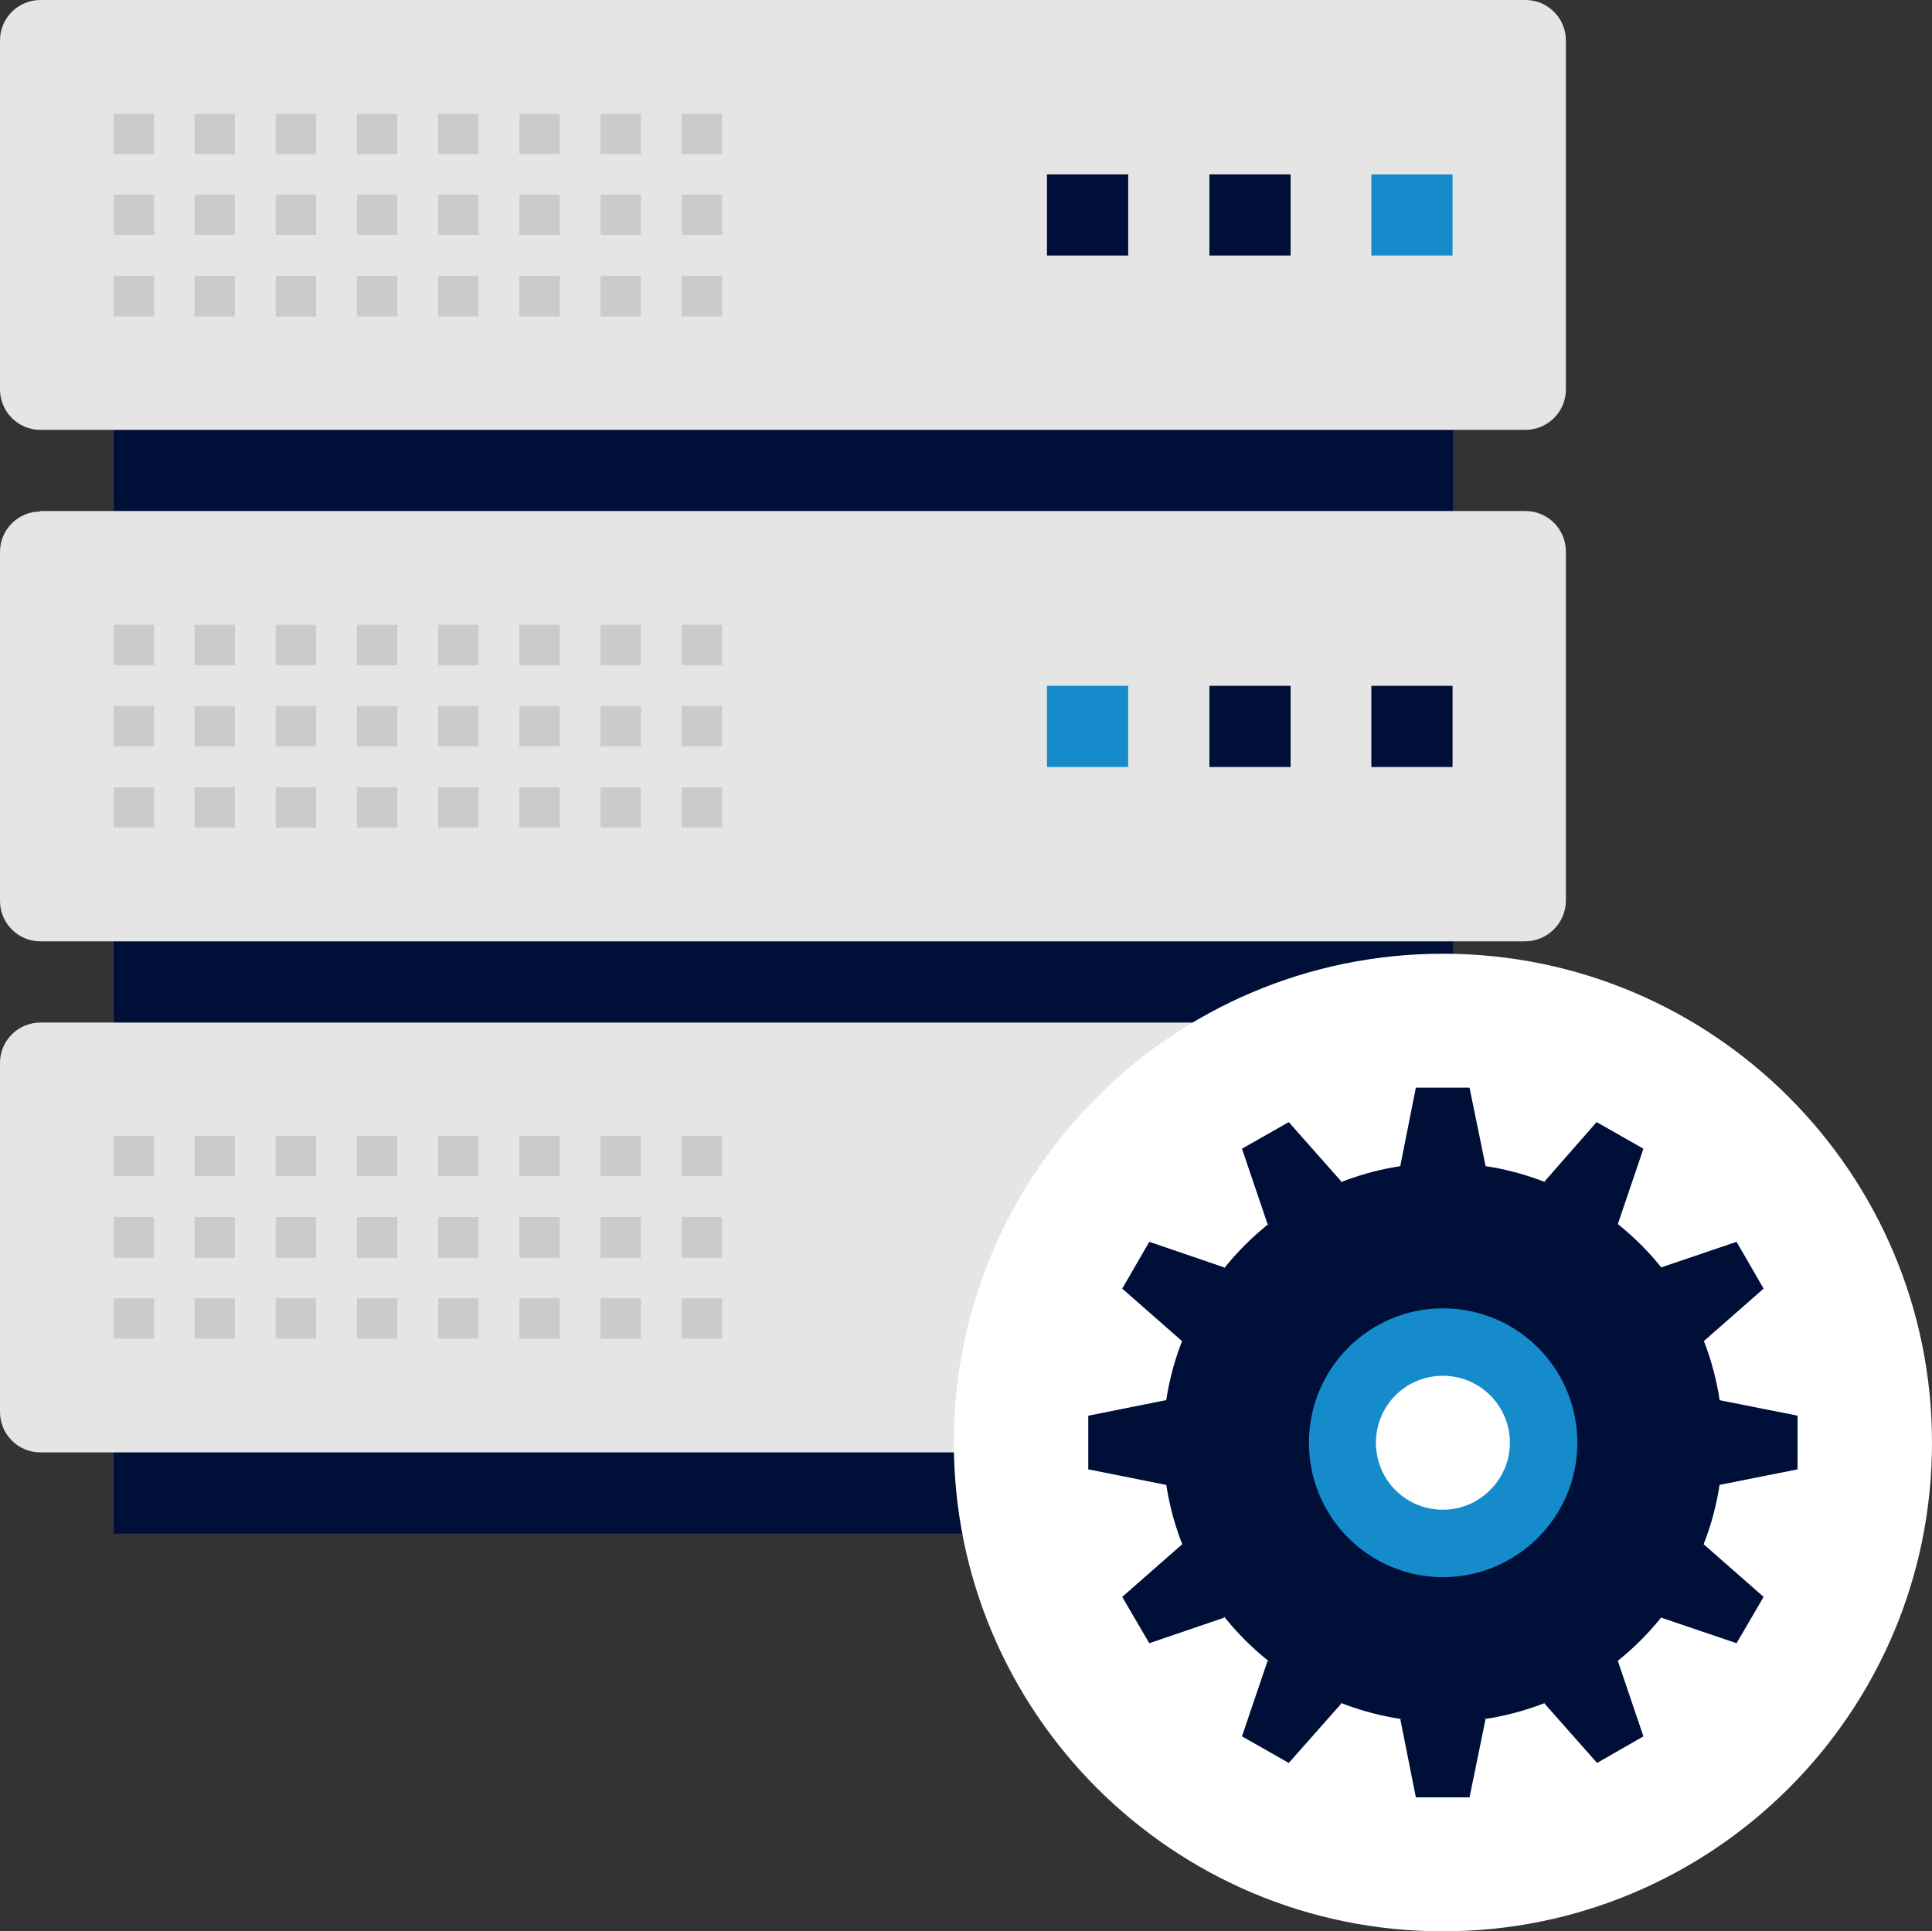 <?xml version="1.0" encoding="UTF-8"?><svg id="data-mgmt" xmlns="http://www.w3.org/2000/svg" viewBox="0 0 42.11 42.1"><rect x="0" y="0" width="42.11" height="42.1" fill="#333333" stroke="none"/><g><rect x="2.48" y="9.37" width="29.19" height="24.06" style="fill:#000f38;"/><g><path d="m.88,0h32.37c.49,0,.88.4.88.88v7.61c0,.49-.4.88-.88.88H.88c-.49,0-.88-.4-.88-.88V.88c0-.49.4-.88.88-.88Z" style="fill:#e6e5e5;"/><g><g><rect x="2.48" y="2.48" width=".88" height=".88" style="fill:#cccbca;"/><rect x="4.24" y="2.48" width=".88" height=".88" style="fill:#cccbca;"/><rect x="6.01" y="2.48" width=".88" height=".88" style="fill:#cccbca;"/><rect x="7.78" y="2.48" width=".88" height=".88" style="fill:#cccbca;"/><rect x="9.55" y="2.48" width=".88" height=".88" style="fill:#cccbca;"/><rect x="11.32" y="2.48" width=".88" height=".88" style="fill:#cccbca;"/><rect x="13.09" y="2.48" width=".88" height=".88" style="fill:#cccbca;"/><rect x="14.86" y="2.48" width=".88" height=".88" style="fill:#cccbca;"/></g><g><rect x="2.48" y="4.24" width=".88" height=".88" style="fill:#cccbca;"/><rect x="4.24" y="4.24" width=".88" height=".88" style="fill:#cccbca;"/><rect x="6.01" y="4.24" width=".88" height=".88" style="fill:#cccbca;"/><rect x="7.78" y="4.24" width=".88" height=".88" style="fill:#cccbca;"/><rect x="9.55" y="4.24" width=".88" height=".88" style="fill:#cccbca;"/><rect x="11.32" y="4.24" width=".88" height=".88" style="fill:#cccbca;"/><rect x="13.09" y="4.24" width=".88" height=".88" style="fill:#cccbca;"/><rect x="14.86" y="4.24" width=".88" height=".88" style="fill:#cccbca;"/></g><g><rect x="2.48" y="6.01" width=".88" height=".89" style="fill:#cccbca;"/><rect x="4.24" y="6.01" width=".88" height=".89" style="fill:#cccbca;"/><rect x="6.01" y="6.01" width=".88" height=".89" style="fill:#cccbca;"/><rect x="7.78" y="6.01" width=".88" height=".89" style="fill:#cccbca;"/><rect x="9.55" y="6.01" width=".88" height=".89" style="fill:#cccbca;"/><rect x="11.32" y="6.01" width=".88" height=".89" style="fill:#cccbca;"/><rect x="13.09" y="6.01" width=".88" height=".89" style="fill:#cccbca;"/><rect x="14.86" y="6.01" width=".88" height=".89" style="fill:#cccbca;"/></g></g><g><rect x="29.89" y="3.8" width="1.77" height="1.77" style="fill:#168bcc;"/><rect x="26.36" y="3.8" width="1.77" height="1.77" style="fill:#000f38;"/><rect x="22.82" y="3.8" width="1.77" height="1.77" style="fill:#000f38;"/></g></g><g><path d="m.88,11.14h32.37c.49,0,.88.4.88.88v7.61c0,.49-.4.89-.89.89H.88c-.49,0-.88-.4-.88-.88v-7.61c0-.49.4-.88.88-.88Z" style="fill:#e6e5e5;"/><g><g><rect x="2.48" y="13.62" width=".88" height=".88" style="fill:#cccbca;"/><rect x="4.24" y="13.62" width=".88" height=".88" style="fill:#cccbca;"/><rect x="6.01" y="13.62" width=".88" height=".88" style="fill:#cccbca;"/><rect x="7.78" y="13.62" width=".88" height=".88" style="fill:#cccbca;"/><rect x="9.55" y="13.62" width=".88" height=".88" style="fill:#cccbca;"/><rect x="11.32" y="13.62" width=".88" height=".88" style="fill:#cccbca;"/><rect x="13.09" y="13.62" width=".88" height=".88" style="fill:#cccbca;"/><rect x="14.86" y="13.62" width=".88" height=".88" style="fill:#cccbca;"/></g><g><rect x="2.48" y="15.39" width=".88" height=".88" style="fill:#cccbca;"/><rect x="4.24" y="15.39" width=".88" height=".88" style="fill:#cccbca;"/><rect x="6.01" y="15.39" width=".88" height=".88" style="fill:#cccbca;"/><rect x="7.78" y="15.39" width=".88" height=".88" style="fill:#cccbca;"/><rect x="9.55" y="15.39" width=".88" height=".88" style="fill:#cccbca;"/><rect x="11.32" y="15.39" width=".88" height=".88" style="fill:#cccbca;"/><rect x="13.09" y="15.39" width=".88" height=".88" style="fill:#cccbca;"/><rect x="14.86" y="15.39" width=".88" height=".88" style="fill:#cccbca;"/></g><g><rect x="2.48" y="17.16" width=".88" height=".88" style="fill:#cccbca;"/><rect x="4.24" y="17.16" width=".88" height=".88" style="fill:#cccbca;"/><rect x="6.01" y="17.16" width=".88" height=".88" style="fill:#cccbca;"/><rect x="7.78" y="17.16" width=".88" height=".88" style="fill:#cccbca;"/><rect x="9.55" y="17.16" width=".88" height=".88" style="fill:#cccbca;"/><rect x="11.32" y="17.16" width=".88" height=".88" style="fill:#cccbca;"/><rect x="13.09" y="17.16" width=".88" height=".88" style="fill:#cccbca;"/><rect x="14.86" y="17.16" width=".88" height=".88" style="fill:#cccbca;"/></g></g><g><rect x="29.89" y="14.95" width="1.77" height="1.77" style="fill:#000f38;"/><rect x="26.36" y="14.95" width="1.77" height="1.77" style="fill:#000f38;"/><rect x="22.82" y="14.95" width="1.77" height="1.77" style="fill:#168bcc;"/></g></g><g><path d="m.88,22.29h32.37c.49,0,.88.4.88.88v7.61c0,.49-.4.88-.88.88H.88c-.49,0-.88-.4-.88-.88v-7.61c0-.49.4-.88.88-.88Z" style="fill:#e6e5e5;"/><g><g><rect x="2.48" y="24.76" width=".88" height=".88" style="fill:#cccbca;"/><rect x="4.24" y="24.76" width=".88" height=".88" style="fill:#cccbca;"/><rect x="6.01" y="24.76" width=".88" height=".88" style="fill:#cccbca;"/><rect x="7.78" y="24.76" width=".88" height=".88" style="fill:#cccbca;"/><rect x="9.55" y="24.76" width=".88" height=".88" style="fill:#cccbca;"/><rect x="11.32" y="24.76" width=".88" height=".88" style="fill:#cccbca;"/><rect x="13.09" y="24.76" width=".88" height=".88" style="fill:#cccbca;"/><rect x="14.86" y="24.76" width=".88" height=".88" style="fill:#cccbca;"/></g><g><rect x="2.48" y="26.53" width=".88" height=".89" style="fill:#cccbca;"/><rect x="4.24" y="26.53" width=".88" height=".89" style="fill:#cccbca;"/><rect x="6.01" y="26.53" width=".88" height=".89" style="fill:#cccbca;"/><rect x="7.78" y="26.53" width=".88" height=".89" style="fill:#cccbca;"/><rect x="9.55" y="26.53" width=".88" height=".89" style="fill:#cccbca;"/><rect x="11.32" y="26.53" width=".88" height=".89" style="fill:#cccbca;"/><rect x="13.09" y="26.53" width=".88" height=".89" style="fill:#cccbca;"/><rect x="14.86" y="26.53" width=".88" height=".89" style="fill:#cccbca;"/></g><g><rect x="2.48" y="28.3" width=".88" height=".88" style="fill:#cccbca;"/><rect x="4.24" y="28.3" width=".88" height=".88" style="fill:#cccbca;"/><rect x="6.01" y="28.3" width=".88" height=".88" style="fill:#cccbca;"/><rect x="7.78" y="28.3" width=".88" height=".88" style="fill:#cccbca;"/><rect x="9.55" y="28.3" width=".88" height=".88" style="fill:#cccbca;"/><rect x="11.32" y="28.3" width=".88" height=".88" style="fill:#cccbca;"/><rect x="13.09" y="28.3" width=".88" height=".88" style="fill:#cccbca;"/><rect x="14.86" y="28.3" width=".88" height=".88" style="fill:#cccbca;"/></g></g><g><rect x="29.89" y="26.09" width="1.77" height="1.77" style="fill:#000f38;"/><rect x="26.36" y="26.09" width="1.77" height="1.77" style="fill:#168bcc;"/><rect x="22.82" y="26.09" width="1.77" height="1.77" style="fill:#000f38;"/></g></g></g><path d="m42.11,31.45c0,5.88-4.77,10.65-10.66,10.65s-10.66-4.77-10.66-10.65,4.77-10.66,10.66-10.66,10.66,4.78,10.66,10.66Z" style="fill:#fff;"/><g><g><polygon points="32.03 23.71 30.86 23.71 30.52 25.42 32.38 25.42 32.03 23.71" style="fill:#000f38;"/><polygon points="28.09 24.46 27.07 25.04 27.63 26.69 29.24 25.76 28.09 24.46" style="fill:#000f38;"/><polygon points="25.05 27.07 24.46 28.09 25.77 29.24 26.69 27.63 25.05 27.07" style="fill:#000f38;"/><polygon points="23.72 30.86 23.72 32.03 25.42 32.37 25.42 30.52 23.72 30.86" style="fill:#000f38;"/><polygon points="24.46 34.81 25.05 35.82 26.69 35.26 25.77 33.66 24.46 34.81" style="fill:#000f38;"/><polygon points="27.07 37.85 28.09 38.43 29.24 37.13 27.63 36.2 27.07 37.85" style="fill:#000f38;"/><polygon points="30.86 39.18 32.03 39.18 32.38 37.47 30.52 37.47 30.86 39.18" style="fill:#000f38;"/><polygon points="34.81 38.43 35.82 37.85 35.26 36.2 33.66 37.13 34.81 38.43" style="fill:#000f38;"/><polygon points="37.85 35.82 38.44 34.81 37.13 33.66 36.2 35.26 37.85 35.82" style="fill:#000f38;"/><polygon points="39.18 32.03 39.18 30.86 37.47 30.52 37.47 32.37 39.18 32.03" style="fill:#000f38;"/><polygon points="38.44 28.09 37.85 27.07 36.2 27.63 37.13 29.24 38.44 28.09" style="fill:#000f38;"/><polygon points="35.82 25.04 34.8 24.46 33.66 25.76 35.26 26.69 35.82 25.04" style="fill:#000f38;"/></g><path d="m31.45,25.35c-3.36,0-6.1,2.73-6.1,6.09s2.73,6.1,6.1,6.1,6.1-2.73,6.1-6.1-2.73-6.09-6.1-6.09Zm0,7.78c-.93,0-1.69-.76-1.69-1.69s.76-1.69,1.69-1.69,1.69.76,1.69,1.69-.76,1.69-1.69,1.69Z" style="fill:#000f38;"/><path d="m31.45,28.52c-1.61,0-2.92,1.31-2.92,2.93s1.31,2.93,2.92,2.93,2.93-1.31,2.93-2.93-1.31-2.93-2.93-2.93Zm0,4.39c-.81,0-1.46-.65-1.46-1.46s.65-1.46,1.46-1.46,1.46.66,1.46,1.46-.66,1.46-1.46,1.46Z" style="fill:#168bcc;"/></g></svg>